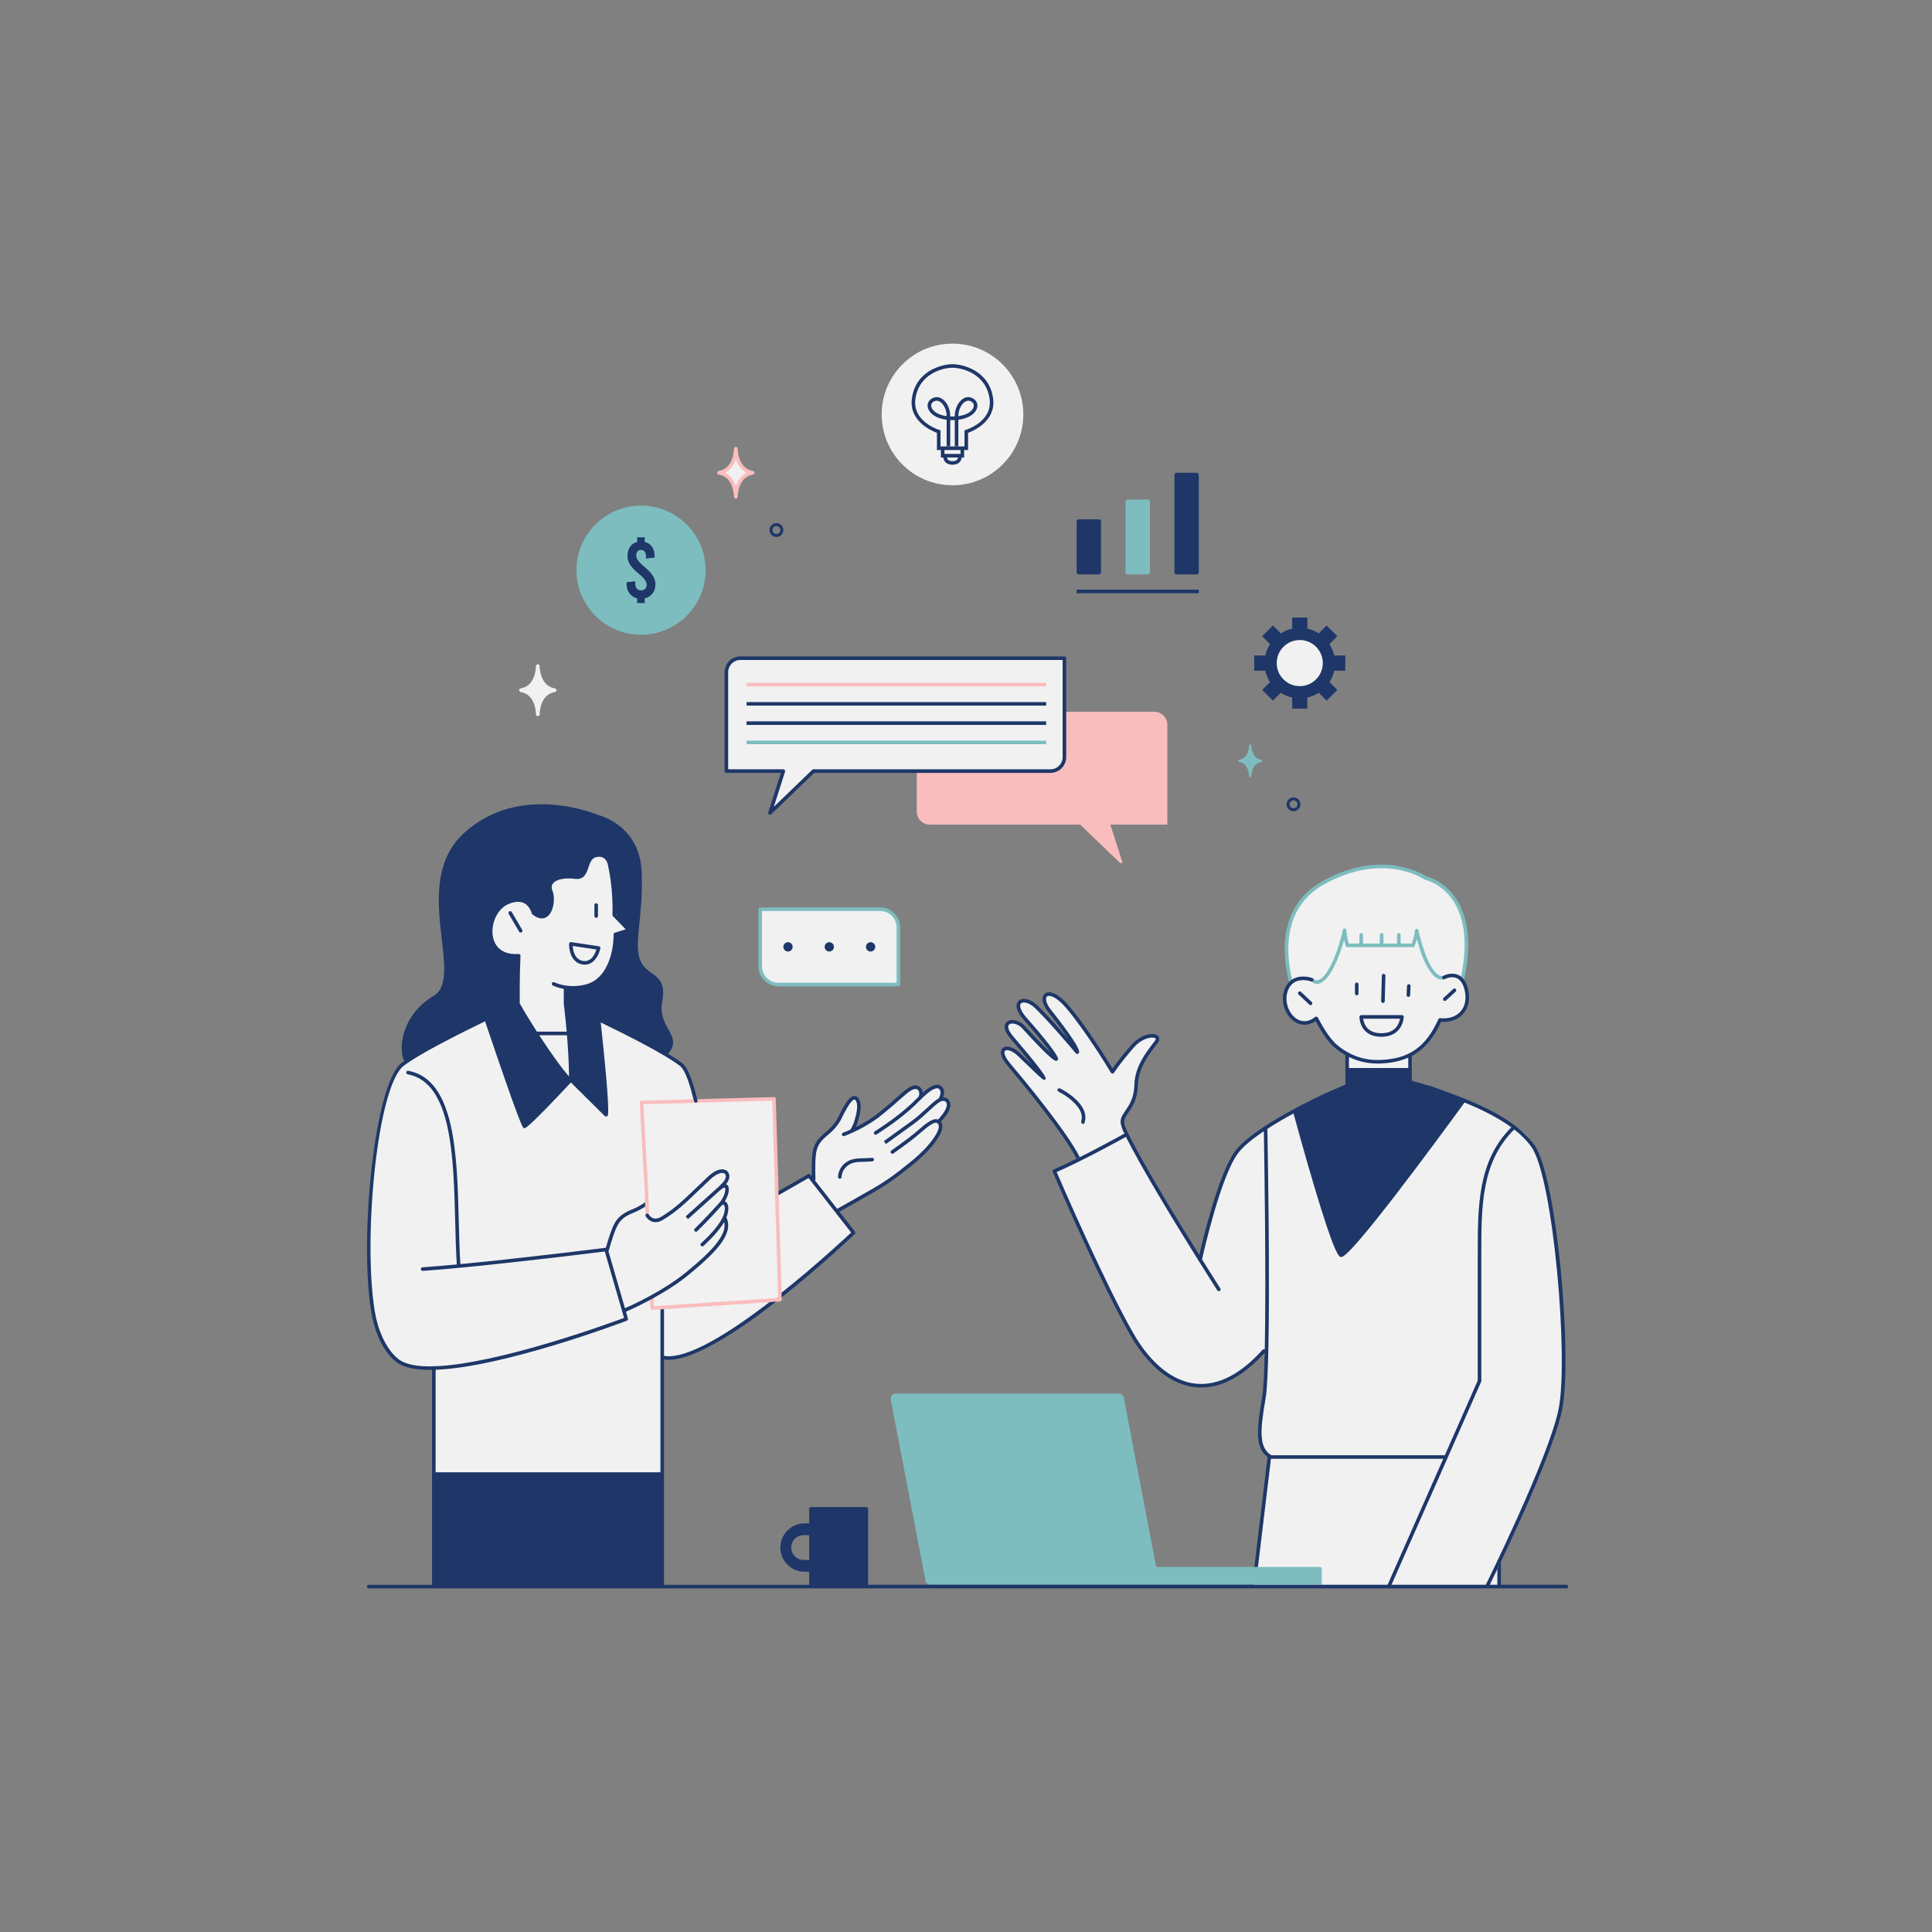 <svg version="1.0" preserveAspectRatio="xMidYMid meet" height="2048" viewBox="0 0 1536 1536" zoomAndPan="magnify" width="2048" xmlns:xlink="http://www.w3.org/1999/xlink" xmlns="http://www.w3.org/2000/svg"><rect x="0" y="0" width="1536" height="1536" fill="#808080" stroke="none"/><defs><clipPath id="d9b680a28f"><path clip-rule="nonzero" d="M 293 273.008 L 1244 273.008 L 1244 1262 L 293 1262 Z M 293 273.008"></path></clipPath></defs><g clip-path="url(#d9b680a28f)"><path fill-rule="nonzero" fill-opacity="1" d="M 644.738 1261.121 L 644.738 1199.586 L 688.75 1199.586 L 688.75 1261.121 M 1227.273 933.129 C 1218.684 896.652 1206.887 898.078 1185.723 885.336 C 1164.555 872.594 1138.027 865.168 1138.027 865.168 L 1121.086 860.391 L 1121.086 838.656 C 1121.086 838.656 1138.766 829.465 1144.844 810.887 C 1156.461 814.527 1168.668 802.586 1166.715 793.012 C 1164.754 783.438 1162.508 779.375 1162.508 779.375 C 1178.023 707 1133.422 698.152 1133.422 698.152 C 1133.422 698.152 1100.727 674.711 1051.996 701.852 C 1016.586 721.574 1021.234 761.09 1026.422 781.223 C 1026.422 781.223 1015.762 792.207 1024.309 804.91 C 1032.852 817.609 1041.781 813.012 1046.453 809.645 C 1047.195 813.91 1057.875 831.777 1071.039 837.996 C 1071.039 848.957 1071.039 857.711 1071.039 864.324 L 1054.746 870.277 C 1054.746 870.277 1006.016 892.355 993.48 905.816 C 980.945 919.277 971.234 926.469 954.078 1001.773 C 954.078 1001.773 894.656 908.25 892.781 894.52 C 892.539 885.938 896.609 881.734 896.609 881.734 C 896.609 881.734 903.844 874.688 902.848 864.199 C 901.852 853.715 912.961 836.723 914.129 835.355 C 915.297 833.992 921.41 827.945 920.547 825.734 C 919.684 823.523 915.988 822.137 911.258 823.973 C 906.527 825.805 894.223 835.938 885.109 851.703 C 878.301 843.176 866.23 822.879 856.445 809.328 C 846.656 795.777 839.562 788.906 832.094 791.094 C 829.285 793.211 829.344 796.828 833.254 802.043 C 837.164 807.258 856.32 833.902 856.32 833.902 L 850.402 829.395 L 825.973 802.781 C 825.973 802.781 819.5 792.746 811.078 796.656 C 808.613 797.781 808.809 803.52 815.438 810.555 C 822.07 817.586 839.906 839.496 839.906 839.496 L 836.914 839.852 L 828.477 833.105 L 818.508 821.262 C 818.508 821.262 814.16 814.555 807.816 812.797 C 801.477 811.035 800.688 813.223 800.852 817.148 C 801.016 821.078 803.402 824.66 803.875 825.016 C 804.344 825.371 824.664 850.652 824.664 850.652 L 810.238 838.211 C 810.238 838.211 802.785 831.555 798.535 834.258 C 794.285 836.969 799.898 845.051 809.055 854.578 C 818.207 864.105 841.566 894.82 841.566 894.82 L 857.797 921.895 L 838.219 931.086 L 870.777 1003.422 C 870.777 1003.422 901.293 1073.344 923.426 1089.633 C 945.555 1105.918 978.93 1110.227 1006.969 1071.676 C 1005.941 1099.703 1004.18 1114.969 1004.18 1114.969 C 1004.18 1114.969 994.93 1151.992 1009.262 1157.641 C 1009.262 1157.641 999.227 1241.613 996.758 1261.363 L 1191.84 1261.363 L 1191.84 1238.516 C 1191.84 1238.516 1235.98 1156.309 1241.902 1110.91 C 1247.832 1065.52 1235.863 969.609 1227.273 933.129 Z M 577.504 534.395 L 577.504 613.047 L 622.789 613.047 L 612.148 646.355 L 646.738 613.047 L 835.145 613.047 C 841.277 613.047 846.25 608.074 846.25 601.941 L 846.25 523.289 L 588.609 523.289 C 582.477 523.293 577.504 528.262 577.504 534.395 Z M 1033.348 501.816 C 1019.348 501.816 1007.992 513.168 1007.992 527.172 C 1007.992 541.176 1019.348 552.527 1033.348 552.527 C 1047.352 552.527 1058.707 541.176 1058.707 527.172 C 1058.707 513.168 1047.352 501.816 1033.348 501.816 Z M 757.27 273.191 C 726.172 273.191 700.965 298.402 700.965 329.496 C 700.965 360.594 726.172 385.801 757.27 385.801 C 788.363 385.801 813.574 360.594 813.574 329.496 C 813.574 298.402 788.367 273.191 757.27 273.191 Z M 585.16 358.824 C 585.16 358.824 585.934 369.465 573.285 375.324 C 576.215 377.328 583.926 381.492 584.543 392.906 C 587.012 384.578 591.945 379.336 596.727 376.25 C 591.02 373.477 585.621 363.758 585.16 358.824 Z M 442.406 548.738 C 442.406 549.461 441.883 550.078 441.172 550.191 C 429.219 552.094 429.047 567.227 429.043 567.867 C 429.043 567.871 429.043 567.871 429.043 567.871 C 429.043 568.684 428.387 569.34 427.574 569.34 C 426.762 569.34 426.102 568.684 426.102 567.871 C 426.102 567.871 426.102 567.871 426.102 567.867 C 426.102 567.227 425.926 552.094 413.98 550.191 C 413.266 550.078 412.742 549.461 412.742 548.738 C 412.742 548.016 413.266 547.398 413.98 547.285 C 425.926 545.387 426.102 530.254 426.102 529.609 C 426.102 528.797 426.762 528.141 427.574 528.141 C 428.387 528.141 429.043 528.797 429.043 529.609 C 429.047 530.254 429.219 545.387 441.168 547.285 C 441.883 547.398 442.406 548.016 442.406 548.738 Z M 714.242 737.301 C 714.242 729.305 707.762 722.828 699.77 722.828 L 604.406 722.828 L 604.406 768.273 C 604.406 776.266 610.883 782.746 618.875 782.746 L 714.242 782.746 Z M 346.277 1261.367 L 526.5 1261.367 L 526.5 1079.133 C 526.5 1079.133 537.285 1085.227 563.543 1069.113 C 589.797 1053 650.07 1011.18 678.609 980.059 C 672.25 971.926 665.199 962.898 665.199 962.898 C 665.199 962.898 691.543 950.426 716.387 931.559 C 741.23 912.691 750.383 901.723 746.73 892.48 C 754.492 884.164 758.215 872.863 748.492 874.039 C 751.562 867.047 747.773 863.367 745.238 863.816 C 742.707 864.27 732.25 871.965 732.25 871.965 C 732.25 871.965 734.395 862.859 726.633 864.488 C 718.867 866.121 710.902 880.121 694.219 889.598 C 678.043 898.844 678.043 898.844 678.043 898.844 C 678.043 898.844 685.617 882.078 682.121 875.332 C 678.621 868.586 673.25 877.945 671 882.289 C 668.746 886.629 665.82 894.496 659.035 899.895 C 652.246 905.289 646.695 912.848 647.621 920.867 C 648.547 928.887 646.867 937.484 646.867 937.484 L 643.934 935.688 L 617.645 950.012 L 615.359 873.602 C 615.359 873.602 552.938 874.367 552.965 874.477 C 552.996 874.586 548.258 851.281 542.008 846.801 C 535.758 842.32 512.07 828.656 512.07 828.656 L 473.664 795.945 L 493.711 765.52 L 497.41 746.137 C 497.41 746.137 503.426 741.176 503.426 740.266 C 503.426 739.352 495.559 725.82 495.559 725.82 L 481.988 671.34 L 456.695 672.883 L 405.645 703.266 L 387.762 719.508 L 372.648 752.922 L 397.324 784.074 L 408.273 796.258 L 406.887 801.809 C 406.887 801.809 373.348 817.117 350.801 827.824 C 328.25 838.531 318.75 845.289 317.324 848.992 C 315.895 852.699 307.781 858.062 300.969 899.18 C 294.156 940.297 293.176 980.543 293.176 980.543 C 293.176 980.543 293.074 1022.551 296.156 1040.258 C 299.242 1057.961 305.508 1092.691 344.527 1087.664 C 344.906 1102.992 346.277 1261.367 346.277 1261.367 Z M 346.277 1261.367" fill="#f1f1f2"></path></g><path fill-rule="nonzero" fill-opacity="1" d="M 1220 910.449 C 1203.906 887.387 1165.875 873.715 1145.445 866.363 C 1142.82 865.422 1140.484 864.582 1138.531 863.84 C 1137.953 863.629 1137.297 863.801 1136.91 864.293 L 1076.215 941.688 L 1056.117 869.895 C 1056.004 869.496 1055.723 869.164 1055.348 868.992 C 1054.969 868.82 1054.539 868.816 1054.16 868.988 C 1051.828 870.051 996.91 895.273 982.059 915.074 C 969.066 932.395 956.742 983.645 953.504 997.863 C 935.766 969.43 908.707 925.141 897.035 901.234 L 896.43 899.988 L 894.961 900.352 L 894.531 900.918 C 890.238 903.316 860.309 919.93 837.664 929.789 C 836.949 930.102 836.617 930.93 836.926 931.648 C 837.305 932.527 874.863 1020.059 898.688 1061.598 C 912.777 1086.168 931.055 1100.82 950.145 1102.859 C 951.773 1103.031 953.398 1103.117 955.023 1103.117 C 971.859 1103.117 988.801 1093.832 1005.469 1075.477 C 1005.074 1092.293 1004.418 1105.301 1003.387 1111.23 C 998.418 1139.816 998.184 1152.852 1009.617 1159.578 C 1009.836 1159.707 1010.082 1159.77 1010.336 1159.77 L 1147.449 1159.77 C 1131.59 1195.727 1112.863 1238.148 1102.801 1260.789 C 1102.484 1261.508 1102.805 1262.344 1103.523 1262.66 C 1103.711 1262.742 1103.906 1262.785 1104.098 1262.785 C 1104.641 1262.785 1105.16 1262.473 1105.395 1261.945 C 1115.648 1238.879 1134.891 1195.285 1150.934 1158.91 C 1165.438 1126.023 1177.32 1099.043 1177.574 1098.48 C 1177.648 1098.301 1177.691 1098.102 1177.691 1097.906 L 1177.691 996.738 C 1177.691 959.219 1177.711 923.77 1203.836 897.988 C 1209.293 902.234 1214.07 906.914 1217.676 912.078 C 1234.875 936.73 1247.371 1080.945 1239.039 1120.746 C 1230.844 1159.902 1181.363 1259.734 1180.863 1260.738 C 1180.516 1261.438 1180.801 1262.289 1181.504 1262.641 C 1181.707 1262.742 1181.922 1262.789 1182.133 1262.789 C 1182.656 1262.789 1183.156 1262.496 1183.406 1261.996 C 1183.906 1260.992 1233.547 1160.836 1241.82 1121.328 C 1250.457 1080.039 1237.973 936.207 1220 910.449 Z M 1003.73 1073.184 C 985.977 1092.879 968.051 1101.906 950.445 1100.039 C 932.281 1098.098 914.777 1083.945 901.148 1060.184 C 878.992 1021.551 844.852 942.863 840.09 931.824 C 861.625 922.32 888.965 907.262 895.156 903.816 C 907.57 928.848 935.293 974.086 952.691 1001.918 C 952.734 1002.355 952.977 1002.742 953.352 1002.973 C 961.777 1016.445 967.633 1025.598 967.809 1025.875 C 968.082 1026.297 968.539 1026.527 969.008 1026.527 C 969.27 1026.527 969.535 1026.457 969.77 1026.305 C 970.43 1025.879 970.621 1025.004 970.199 1024.344 C 970.02 1024.066 964.125 1014.84 955.645 1001.289 C 957.301 993.852 970.73 934.906 984.328 916.777 C 988.477 911.25 996.074 905.184 1004.793 899.34 C 1005.102 916.562 1006.758 1015.312 1005.523 1072.949 C 1004.949 1072.594 1004.199 1072.66 1003.73 1073.184 Z M 1174.855 996.738 L 1174.855 1097.605 C 1173.562 1100.543 1162.328 1126.043 1148.703 1156.938 L 1010.73 1156.938 C 1001.09 1150.992 1001.504 1138.641 1006.184 1111.719 C 1010.977 1084.172 1007.879 912.363 1007.602 897.492 C 1014.359 893.117 1021.609 888.91 1028.383 885.211 C 1030.191 891.855 1036.953 916.543 1044.203 940.969 C 1061.199 998.219 1064.512 999.391 1066.371 999.391 C 1066.41 999.391 1066.453 999.391 1066.488 999.387 C 1074.316 999.285 1142.809 906.109 1164.344 876.543 C 1176.652 881.559 1190.32 888.047 1201.547 896.262 C 1174.875 922.84 1174.855 958.746 1174.855 996.738 Z M 757.262 289.523 C 749.297 289.523 727.969 294.441 724.965 316.895 C 722.59 334.676 740.402 342.469 744.891 344.141 L 744.891 357.766 L 748.023 357.766 L 748.023 363.715 L 749.961 363.715 C 750.082 364.742 750.445 366.09 751.457 367.242 C 752.754 368.723 754.711 369.473 757.27 369.473 C 759.832 369.473 761.789 368.723 763.082 367.242 C 764.094 366.09 764.453 364.746 764.574 363.715 L 766.508 363.715 L 766.508 357.766 L 769.641 357.766 L 769.641 344.141 C 774.129 342.469 791.945 334.676 789.57 316.895 C 786.57 294.441 765.238 289.523 757.262 289.523 Z M 760.938 365.391 C 760.207 366.215 758.973 366.633 757.277 366.633 C 755.578 366.633 754.344 366.215 753.605 365.391 C 753.145 364.871 752.93 364.254 752.828 363.715 L 761.715 363.715 C 761.609 364.254 761.398 364.871 760.938 365.391 Z M 763.676 360.875 L 750.859 360.875 L 750.859 357.77 L 763.676 357.77 Z M 767.812 341.773 L 766.805 342.078 L 766.805 354.93 L 747.73 354.93 L 747.73 342.078 L 746.723 341.773 C 745.852 341.508 725.398 335.086 727.777 317.27 C 730.512 296.836 749.988 292.363 757.277 292.363 C 764.551 292.363 784.027 296.836 786.762 317.27 C 789.141 335.086 768.684 341.508 767.812 341.773 Z M 1028.375 644.969 C 1031.406 644.969 1033.875 642.504 1033.875 639.469 C 1033.875 636.434 1031.406 633.969 1028.375 633.969 C 1025.344 633.969 1022.875 636.434 1022.875 639.469 C 1022.875 642.504 1025.34 644.969 1028.375 644.969 Z M 1028.375 636.332 C 1030.102 636.332 1031.508 637.738 1031.508 639.469 C 1031.508 641.195 1030.102 642.605 1028.375 642.605 C 1026.645 642.605 1025.238 641.195 1025.238 639.469 C 1025.238 637.738 1026.645 636.332 1028.375 636.332 Z M 857.668 456.68 L 873.594 456.68 C 874.547 456.68 875.32 455.906 875.32 454.953 L 875.32 414.602 C 875.32 413.648 874.547 412.875 873.594 412.875 L 857.668 412.875 C 856.711 412.875 855.938 413.648 855.938 414.602 L 855.938 454.953 C 855.941 455.906 856.715 456.68 857.668 456.68 Z M 526.5 796.258 C 530.723 774.051 515.918 776.516 510.012 765.52 C 502.66 751.836 511.652 731.051 510.168 693.371 C 508.68 655.691 475.906 648.086 475.906 648.086 C 475.906 648.086 413.945 621.066 368.793 662.395 C 325.555 701.973 370.027 776.516 344.902 791.598 C 317.746 807.902 316.441 836.379 321.895 844.312 C 321.895 844.312 376.395 815.973 402.504 802.402 C 404.766 801.223 410.414 799.617 412.223 798.84 L 411.473 797.527 L 412.711 759.82 C 412.711 759.82 396.207 761.672 392.27 748.945 C 388.336 736.223 392.504 726.492 400.254 719.504 C 408 712.512 416.445 714.824 420.492 718.066 C 424.543 721.301 424.125 725.812 424.125 725.812 C 424.125 725.812 428.242 729.629 433.793 727.203 C 439.348 724.773 440.039 716.215 438.535 710.895 C 437.031 705.574 437.609 701.871 439.113 700.598 C 440.617 699.328 447.098 695.625 453.227 697.129 C 459.355 698.633 463.402 697.594 465.949 691.113 C 468.492 684.637 470.113 680.59 476.473 680.242 C 482.836 679.895 485.727 687.531 487.348 697.707 C 488.969 707.887 489.082 725.812 489.082 725.812 L 498.902 739.461 L 489.547 742.703 C 489.547 742.703 491.371 765.34 475.551 779.48 C 467.918 786.305 449.762 785.613 449.762 785.613 L 449.652 799.586 C 450.031 799.738 501.961 818.773 530.297 838.766 C 544.566 823.68 522.395 817.828 526.5 796.258 Z M 831.738 573.496 L 593.531 573.496 L 593.531 576.332 L 831.734 576.332 L 831.734 573.496 Z M 831.738 573.496" fill="#1e3768"></path><path fill-rule="nonzero" fill-opacity="1" d="M 598.598 374.41 C 586.652 372.512 586.477 357.383 586.477 356.738 C 586.477 356.734 586.477 356.734 586.477 356.734 C 586.477 355.926 585.82 355.266 585.004 355.266 C 584.195 355.266 583.535 355.926 583.535 356.734 C 583.535 356.734 583.535 356.734 583.535 356.738 C 583.531 357.383 583.359 372.512 571.414 374.41 C 570.695 374.523 570.176 375.141 570.176 375.867 C 570.176 376.59 570.699 377.203 571.41 377.32 C 583.359 379.223 583.531 394.352 583.535 394.996 C 583.535 395.809 584.191 396.465 585.004 396.465 C 585.816 396.465 586.477 395.809 586.477 394.996 C 586.477 394.352 586.652 379.223 598.602 377.32 C 599.316 377.207 599.84 376.59 599.84 375.867 C 599.84 375.141 599.316 374.523 598.598 374.41 Z M 585.004 386.668 C 583.691 382.66 581.199 378.223 576.484 375.863 C 581.199 373.504 583.691 369.066 585.004 365.059 C 586.324 369.066 588.812 373.504 593.531 375.863 C 588.812 378.223 586.324 382.66 585.004 386.668 Z M 728.852 613.047 L 728.852 645.234 C 728.852 650.965 733.492 655.609 739.223 655.609 L 858.836 655.609 L 890.438 686.043 C 891.223 686.801 892.492 686.008 892.164 684.973 L 882.781 655.605 L 928.066 655.605 L 928.066 576.227 C 928.066 570.496 923.422 565.852 917.695 565.852 L 846.25 565.852 L 846.25 601.938 C 846.25 608.07 841.281 613.043 835.145 613.043 L 728.852 613.043 Z M 518.543 1041.434 C 518.195 1041.434 517.859 1041.309 517.598 1041.078 C 517.312 1040.824 517.145 1040.469 517.125 1040.086 L 516.688 1031.25 C 516.648 1030.469 517.254 1029.801 518.035 1029.762 C 518.848 1029.777 519.484 1030.328 519.52 1031.109 L 519.887 1038.508 L 618.672 1031.949 L 613.98 875.055 L 511.508 877.875 L 515.195 943.547 L 516.004 966.23 C 516.031 967.016 515.418 967.672 514.637 967.699 C 513.848 967.711 513.195 967.117 513.168 966.332 L 512.363 943.676 L 508.594 876.574 C 508.574 876.195 508.707 875.816 508.969 875.535 C 509.227 875.254 509.59 875.09 509.973 875.082 L 615.324 872.18 C 616.086 872.137 616.754 872.773 616.777 873.555 L 621.555 1033.23 C 621.578 1033.992 620.992 1034.637 620.23 1034.688 L 518.637 1041.434 C 518.605 1041.434 518.574 1041.434 518.543 1041.434 Z M 831.738 542.836 L 593.531 542.836 L 593.531 545.676 L 831.734 545.676 L 831.734 542.836 Z M 831.738 542.836" fill="#fabdbd"></path><path fill-rule="nonzero" fill-opacity="1" d="M 714.242 784.164 L 618.875 784.164 C 610.117 784.164 602.984 777.035 602.984 768.273 L 602.984 722.828 C 602.984 722.043 603.621 721.41 604.406 721.41 L 699.77 721.41 C 708.531 721.41 715.66 728.539 715.66 737.301 L 715.66 782.746 C 715.66 783.527 715.023 784.164 714.242 784.164 Z M 605.824 724.246 L 605.824 768.273 C 605.824 775.469 611.68 781.328 618.875 781.328 L 712.82 781.328 L 712.82 737.301 C 712.82 730.102 706.969 724.246 699.77 724.246 Z M 739.711 1259.891 C 737.797 1259.891 736.152 1258.531 735.793 1256.652 L 708.168 1112.688 C 707.695 1110.227 709.582 1107.945 712.086 1107.945 L 889.547 1107.945 C 891.461 1107.945 893.105 1109.301 893.465 1111.184 L 919.195 1245.766 L 1049.238 1245.766 C 1050.148 1245.766 1050.887 1246.402 1050.887 1247.188 L 1050.887 1259.891 Z M 1026.43 782.645 C 1025.797 782.645 1025.219 782.219 1025.055 781.578 C 1019.473 759.914 1015.457 720.586 1051.309 700.617 C 1098 674.613 1130.773 694.707 1133.992 696.824 C 1136.113 697.316 1148.613 700.742 1157.734 714.602 C 1167.801 729.906 1169.875 751.801 1163.898 779.676 C 1163.734 780.441 1162.988 780.938 1162.215 780.766 C 1161.449 780.602 1160.961 779.848 1161.125 779.082 C 1166.938 751.977 1164.996 730.809 1155.359 716.164 C 1146.23 702.281 1133.281 699.574 1133.148 699.547 C 1132.953 699.508 1132.766 699.426 1132.602 699.309 C 1132.281 699.082 1100.004 676.746 1052.691 703.098 C 1018.5 722.141 1022.422 759.996 1027.801 780.871 C 1028 781.633 1027.543 782.406 1026.781 782.602 C 1026.664 782.629 1026.543 782.645 1026.43 782.645 Z M 1047.012 782.207 C 1045.492 782.207 1043.699 781.676 1041.879 779.949 C 1041.312 779.41 1041.289 778.512 1041.828 777.941 C 1042.367 777.371 1043.262 777.352 1043.832 777.891 C 1045.285 779.27 1046.695 779.68 1048.262 779.168 C 1055.957 776.688 1064.668 754.305 1067.52 739.348 C 1067.652 738.652 1068.285 738.156 1068.98 738.195 C 1069.684 738.227 1070.258 738.773 1070.328 739.473 C 1070.336 739.539 1070.953 745.773 1072.285 750.191 L 1122.367 750.191 C 1123.289 747.457 1124.895 742.203 1124.902 739.824 C 1124.902 739.098 1125.457 738.492 1126.18 738.418 C 1126.91 738.352 1127.562 738.832 1127.707 739.543 C 1129.93 750.277 1137.844 777.715 1147.512 775.879 C 1148.27 775.727 1149.02 776.238 1149.168 777.012 C 1149.316 777.781 1148.809 778.523 1148.039 778.668 C 1136.906 780.789 1129.516 758.297 1126.457 746.57 C 1125.66 749.406 1124.781 751.898 1124.711 752.086 C 1124.512 752.648 1123.977 753.027 1123.375 753.027 L 1071.254 753.027 C 1070.648 753.027 1070.113 752.648 1069.914 752.078 C 1069.391 750.578 1068.957 748.828 1068.613 747.117 C 1064.926 760.727 1057.43 779.195 1049.133 781.867 C 1048.52 782.062 1047.805 782.207 1047.012 782.207 Z M 1082.227 753.027 C 1081.441 753.027 1080.809 752.391 1080.809 751.609 L 1080.809 743.207 C 1080.809 742.422 1081.445 741.785 1082.227 741.785 C 1083.008 741.785 1083.645 742.422 1083.645 743.207 L 1083.645 751.609 C 1083.645 752.391 1083.008 753.027 1082.227 753.027 Z M 1112.121 753.027 C 1111.336 753.027 1110.703 752.391 1110.703 751.609 L 1110.703 743.207 C 1110.703 742.422 1111.34 741.785 1112.121 741.785 C 1112.902 741.785 1113.539 742.422 1113.539 743.207 L 1113.539 751.609 C 1113.539 752.391 1112.902 753.027 1112.121 753.027 Z M 1098.418 753.027 C 1097.633 753.027 1097 752.391 1097 751.609 L 1097 743.207 C 1097 742.422 1097.637 741.785 1098.418 741.785 C 1099.199 741.785 1099.836 742.422 1099.836 743.207 L 1099.836 751.609 C 1099.836 752.391 1099.203 753.027 1098.418 753.027 Z M 912.48 456.68 L 896.555 456.68 C 895.602 456.68 894.828 455.906 894.828 454.953 L 894.828 398.875 C 894.828 397.922 895.602 397.145 896.555 397.145 L 912.48 397.145 C 913.434 397.145 914.211 397.918 914.211 398.875 L 914.211 454.953 C 914.207 455.906 913.434 456.68 912.48 456.68 Z M 560.973 453.305 C 560.973 481.652 537.992 504.629 509.645 504.629 C 481.297 504.629 458.32 481.652 458.32 453.305 C 458.32 424.957 481.297 401.977 509.645 401.977 C 537.992 401.977 560.973 424.957 560.973 453.305 Z M 1002.562 603.98 C 994.984 602.777 994.875 593.184 994.875 592.777 C 994.875 592.262 994.457 591.844 993.941 591.844 C 993.426 591.844 993.012 592.262 993.012 592.777 C 993.008 593.184 992.898 602.777 985.324 603.98 C 984.871 604.051 984.539 604.445 984.539 604.902 C 984.539 605.363 984.871 605.754 985.324 605.828 C 992.898 607.031 993.008 616.625 993.012 617.031 C 993.012 617.547 993.43 617.965 993.941 617.965 C 994.457 617.965 994.875 617.547 994.875 617.031 C 994.875 616.625 994.984 607.031 1002.562 605.828 C 1003.012 605.754 1003.348 605.363 1003.348 604.902 C 1003.348 604.445 1003.016 604.051 1002.562 603.98 Z M 831.738 588.824 L 593.531 588.824 L 593.531 591.66 L 831.734 591.66 L 831.734 588.824 Z M 831.738 588.824" fill="#7dbdbf"></path><path fill-rule="nonzero" fill-opacity="1" d="M 1245.363 1259.949 L 1193.27 1259.949 L 1193.27 1241.609 C 1192.266 1243.723 1191.316 1245.707 1190.43 1247.547 L 1190.43 1259.949 L 690.172 1259.949 L 690.172 1199.59 C 690.172 1198.809 689.535 1198.172 688.754 1198.172 L 644.738 1198.172 C 643.953 1198.172 643.32 1198.809 643.32 1199.59 L 643.32 1211.129 L 639.648 1211.129 C 629.047 1211.129 620.418 1219.75 620.418 1230.355 C 620.418 1240.961 629.043 1249.59 639.648 1249.59 L 643.32 1249.59 L 643.32 1259.953 L 527.918 1259.953 L 527.918 1080.812 C 529.059 1080.98 530.227 1081.094 531.469 1081.094 C 552.121 1081.094 586.516 1058.582 616.984 1034.902 L 611.746 1035.25 C 580.496 1059.246 546.098 1081.125 527.918 1077.953 L 527.918 1040.816 L 525.078 1041.008 L 525.078 1170.512 L 346.324 1170.512 L 346.324 1089.016 C 399.895 1087.059 493.48 1051.84 498.379 1049.98 C 499.07 1049.719 499.441 1048.969 499.238 1048.258 L 497.664 1042.832 C 503.336 1040.367 528.766 1028.879 547.484 1013.527 C 570.234 994.863 583.219 980.781 577.664 968.254 C 577.621 968.152 577.543 968.078 577.48 967.992 C 579.953 961.973 579.434 957.133 576.98 955.465 C 576.828 955.359 576.57 955.223 576.262 955.105 C 579.18 950.453 580.637 944.488 578.316 942.195 C 577.988 941.871 577.609 941.668 577.211 941.52 C 580.746 937.266 580.367 933.27 578.363 931.266 C 575.914 928.816 570.395 928.445 562.895 935.449 C 559.133 938.953 555.844 942.121 552.828 945.02 C 542.738 954.727 536.078 961.133 525.457 967.492 C 523.406 968.723 521.512 969.113 519.805 968.668 C 517.242 968.004 515.84 965.629 515.812 965.582 C 515.426 964.906 514.57 964.664 513.883 965.047 C 513.199 965.434 512.957 966.297 513.344 966.977 C 513.418 967.121 515.312 970.41 519.051 971.402 C 519.758 971.59 520.477 971.684 521.211 971.684 C 523.043 971.684 524.953 971.094 526.91 969.926 C 537.809 963.398 544.934 956.547 554.793 947.062 C 557.797 944.172 561.078 941.016 564.824 937.52 C 570.18 932.523 574.68 931.598 576.352 933.27 C 577.574 934.492 577.348 937.297 574.551 940.297 C 573.445 941.484 572.188 942.723 570.934 943.914 C 570.672 944.133 570.41 944.34 570.137 944.586 C 560.141 953.586 545.07 967.113 545.07 967.113 L 546.969 969.227 C 546.969 969.227 561.379 956.289 571.363 947.301 C 571.594 947.098 571.828 946.887 572.062 946.672 C 574.98 944.055 576.203 944.09 576.324 944.215 C 577.348 945.227 576.027 951.52 572.219 955.871 C 572.027 956.086 571.84 956.301 571.648 956.512 C 571.289 956.855 570.918 957.281 570.539 957.77 C 561.352 968.074 552.414 976.766 552.32 976.855 C 551.758 977.398 551.746 978.297 552.289 978.863 C 552.57 979.148 552.938 979.293 553.309 979.293 C 553.664 979.293 554.02 979.16 554.297 978.895 C 554.398 978.797 564.062 969.398 573.664 958.516 C 574.453 957.793 575.078 957.594 575.383 957.805 C 576.516 958.574 577.371 963.676 572.695 971.156 C 567.551 979.391 557.484 988.34 557.383 988.43 C 556.797 988.949 556.742 989.844 557.262 990.43 C 557.539 990.746 557.934 990.91 558.324 990.91 C 558.656 990.91 558.992 990.793 559.262 990.555 C 559.688 990.18 569.734 981.25 575.102 972.664 C 575.355 972.262 575.535 971.875 575.766 971.477 C 578.207 981.992 565.477 995.098 545.68 1011.336 C 527.586 1026.176 503.039 1037.383 496.863 1040.086 L 483.766 994.883 C 483.797 994.82 483.836 994.762 483.855 994.691 C 483.887 994.578 486.996 983.074 489.883 976.402 C 493.199 968.754 497.691 966.582 504.754 963.668 C 508.422 962.156 511.121 960.512 512.918 959.242 L 512.797 955.766 C 511.473 956.859 508.453 959.074 503.672 961.047 C 496.152 964.148 490.949 966.812 487.281 975.277 C 485.012 980.52 482.688 988.367 481.66 991.996 C 480.406 992.156 416.453 1000.219 366.008 1005.012 C 365.332 994.582 365.039 983.227 364.738 971.203 C 363.426 918.258 361.934 858.246 324.641 851.309 C 323.859 851.16 323.129 851.672 322.984 852.445 C 322.84 853.211 323.348 853.953 324.121 854.098 C 359.152 860.617 360.613 919.402 361.898 971.273 C 362.199 983.355 362.492 994.773 363.18 1005.277 C 353.305 1006.199 344.012 1006.984 335.898 1007.551 C 335.113 1007.605 334.527 1008.285 334.582 1009.066 C 334.637 1009.848 335.305 1010.453 336.094 1010.383 C 344.574 1009.797 354.348 1008.961 364.723 1007.984 C 364.742 1007.984 364.758 1007.984 364.777 1007.98 C 364.785 1007.98 364.793 1007.977 364.797 1007.977 C 411.949 1003.535 471.645 996.117 480.836 994.965 L 496.152 1047.789 C 484.641 1052.062 395.672 1084.535 345.621 1086.23 C 345.41 1086.102 345.176 1086.012 344.906 1086.012 C 344.613 1086.012 344.352 1086.121 344.125 1086.277 C 332.543 1086.531 323.172 1085.051 317.535 1081.066 C 317.387 1080.977 302.594 1071.531 297.836 1041.805 C 288.484 983.355 300.098 863.285 320.957 847.355 C 333.305 837.93 363.344 822.738 385.645 811.984 C 414.066 896.043 415.609 896.629 416.438 896.922 C 416.543 896.961 416.652 897 416.809 897 C 418.137 897 422.613 893.996 453.891 860.598 L 480.863 887.332 C 481.414 887.879 482.496 887.805 483.012 887.223 C 484.559 885.5 482.734 860.469 477.594 812.852 C 499.688 823.543 528.469 838.18 540.484 847.352 C 545.098 850.875 548.645 863.016 551.789 875.602 C 551.949 876.246 552.527 876.68 553.164 876.68 C 553.277 876.68 553.395 876.664 553.512 876.633 C 554.27 876.445 554.734 875.676 554.543 874.914 C 550.766 859.785 547.223 848.922 542.211 845.098 C 522.27 829.871 459.266 800.938 451.059 797.195 L 451.059 786.578 C 459.316 787.465 467.355 785.859 472.551 783.023 C 483.344 777.129 490.25 762.203 490.691 743.918 L 498.652 741.469 C 498.758 741.438 498.863 741.391 498.961 741.332 C 499.699 740.895 500.191 740.156 500.305 739.305 C 500.418 738.453 500.141 737.609 499.547 736.992 L 489.793 726.879 C 490.281 707.773 487.266 692.418 486.348 688.301 C 486.324 688.082 485.777 682.891 481.965 680.066 C 479.762 678.438 476.988 677.938 473.711 678.594 C 468.223 679.688 466.59 684.496 465.148 688.738 C 463.461 693.699 462.297 696.484 457.789 695.934 C 444.41 694.312 439.266 698.207 437.387 700.676 C 435.609 703.012 435.285 705.895 436.477 708.789 C 438.547 713.812 437.41 723.457 433.41 726.434 C 431.32 727.988 428.621 727.508 425.387 725.004 C 424.898 723.336 423.004 718.055 417.926 715.5 C 413.789 713.422 408.68 713.699 402.738 716.324 C 392.789 720.723 386.543 734.789 389.367 746.426 C 391.734 756.176 399.59 761.547 410.91 761.367 C 410.266 775.52 410.355 793.023 410.387 797.203 C 401.973 801.039 339.145 829.902 319.242 845.098 C 297.797 861.473 285.59 983.18 295.043 1042.25 C 300.02 1073.383 315.406 1083.09 315.98 1083.434 C 321.656 1087.445 330.715 1089.105 341.848 1089.105 C 342.391 1089.105 342.941 1089.098 343.492 1089.086 L 343.492 1259.953 L 293.176 1259.953 C 292.391 1259.953 291.758 1260.59 291.758 1261.371 C 291.758 1262.156 292.395 1262.789 293.176 1262.789 L 1245.363 1262.789 C 1246.148 1262.789 1246.781 1262.156 1246.781 1261.371 C 1246.781 1260.59 1246.148 1259.949 1245.363 1259.949 Z M 643.32 1220.473 L 643.32 1240.23 L 638.938 1240.23 C 633.488 1240.23 629.059 1235.801 629.059 1230.352 C 629.059 1224.902 633.488 1220.473 638.938 1220.473 Z M 452.41 855.738 C 448.234 851.426 438.605 838.293 428.664 823.031 L 450.762 823.031 C 451.566 832.812 452.281 844.41 452.41 855.738 Z M 392.113 745.746 C 389.586 735.34 395.082 722.797 403.879 718.914 C 408.996 716.652 413.285 716.352 416.621 718.02 C 421.371 720.395 422.734 726.078 422.746 726.137 C 422.816 726.441 422.992 726.723 423.238 726.922 C 428.879 731.496 432.801 730.414 435.102 728.703 C 440.312 724.824 441.652 713.914 439.094 707.699 C 438.535 706.34 438.176 704.312 439.641 702.387 C 442.172 699.059 448.828 697.699 457.445 698.742 C 464.449 699.578 466.324 694.074 467.828 689.645 C 469.141 685.789 470.379 682.145 474.262 681.371 C 476.711 680.879 478.727 681.203 480.258 682.332 C 483.059 684.395 483.516 688.535 483.543 688.738 C 484.48 692.984 487.492 708.328 486.938 727.391 C 486.926 727.77 487.066 728.141 487.332 728.414 L 497.477 738.855 L 488.867 741.5 C 488.277 741.684 487.871 742.223 487.863 742.84 C 487.672 760.574 481.281 775.012 471.184 780.527 C 464.328 784.27 451.301 785.684 440.668 780.941 C 439.949 780.613 439.113 780.945 438.797 781.656 C 438.477 782.375 438.797 783.215 439.512 783.531 C 442.324 784.785 445.266 785.641 448.215 786.164 L 448.215 798.102 C 448.215 798.141 448.234 798.176 448.242 798.211 C 448.242 798.238 448.227 798.262 448.23 798.285 C 448.254 798.453 449.426 807.477 450.531 820.184 L 426.82 820.184 C 422.105 812.848 417.391 805.125 413.219 797.719 C 413.195 794.871 413.047 775.047 413.809 759.949 C 413.828 759.547 413.676 759.152 413.391 758.867 C 413.102 758.582 412.719 758.449 412.309 758.457 C 397.625 759.363 393.363 750.875 392.113 745.746 Z M 473.98 729.684 C 474.766 729.684 475.402 729.047 475.402 728.266 L 475.402 719.504 C 475.402 718.719 474.766 718.086 473.98 718.086 C 473.199 718.086 472.562 718.723 472.562 719.504 L 472.562 728.266 C 472.562 729.051 473.195 729.684 473.98 729.684 Z M 413.949 741.406 C 414.191 741.406 414.441 741.344 414.664 741.211 C 415.34 740.816 415.566 739.945 415.172 739.27 L 406.867 725.102 C 406.473 724.422 405.602 724.195 404.926 724.594 C 404.25 724.988 404.023 725.859 404.422 726.535 L 412.723 740.703 C 412.988 741.156 413.461 741.406 413.949 741.406 Z M 463.117 766.797 C 463.73 766.895 464.324 766.941 464.895 766.941 C 472.598 766.941 476.359 758.676 477.297 753.984 C 477.371 753.605 477.289 753.211 477.066 752.895 C 476.84 752.578 476.5 752.363 476.113 752.305 L 454.062 748.996 C 453.672 748.941 453.258 749.051 452.945 749.309 C 452.633 749.566 452.445 749.949 452.434 750.352 C 452.266 755.441 454.285 765.426 463.117 766.797 Z M 474.137 754.879 C 473.188 758.02 470.273 765.039 463.551 763.992 C 456.801 762.945 455.539 755.422 455.312 752.051 Z M 753.152 873.363 C 752.184 872.703 751.039 872.414 749.805 872.445 C 750.711 870.086 751.301 866.727 748.938 864.113 C 747.93 863 746.648 862.426 745.129 862.395 C 742.219 862.363 738.414 864.465 733.621 868.754 C 733.5 867.074 732.859 865.355 731.191 864.051 C 726.812 860.633 720.965 865.316 714.84 870.855 C 705.086 879.676 696.234 886.566 696.188 886.602 C 691.082 890.262 685.805 893.379 680.43 896.055 C 681.137 894.551 681.855 892.715 682.352 890.66 C 682.77 889.418 686.312 878.359 682.582 873.199 C 681.371 871.527 679.977 871.273 679.023 871.359 C 674.672 871.746 670.301 880.086 665.871 889.27 C 665.84 889.324 662.762 894.844 657.242 899.422 C 650.977 904.613 646.797 908.703 645.805 917.867 C 645.203 923.41 645.289 931.352 645.379 935.234 L 644.301 933.852 C 643.863 933.293 643.086 933.141 642.473 933.496 C 642.469 933.5 632.285 939.387 618.973 946.977 L 619.07 950.188 C 630.445 943.711 639.762 938.34 642.824 936.57 L 676.695 979.91 C 671.824 984.484 648.699 1005.98 621.391 1027.711 L 621.5 1031.363 C 651.914 1007.32 677.398 983.168 679.59 981.082 C 680.117 980.578 680.18 979.754 679.73 979.18 L 667.336 963.328 C 671.891 960.781 686.43 952.641 695.906 947.152 C 707.82 940.25 715.352 934.223 720.852 929.824 C 722.152 928.781 723.363 927.809 724.52 926.918 C 730.043 922.656 736.508 916.574 740.234 912.137 C 746.688 904.453 749.625 898.789 749.211 894.828 C 749.094 893.691 748.688 892.711 748.043 891.863 C 749.977 889.773 754.262 884.789 755.336 880.535 C 756.09 877.543 755.254 874.797 753.152 873.363 Z M 752.582 879.84 C 751.648 883.555 747.492 888.289 745.805 890.098 C 741.637 888.461 735.703 893.555 729.453 898.945 C 728.645 899.641 727.828 900.344 727.016 901.031 C 721.902 905.371 708.777 914.605 708.645 914.695 C 708.004 915.145 707.848 916.031 708.297 916.672 C 708.75 917.312 709.633 917.469 710.277 917.02 C 710.816 916.637 723.637 907.617 728.848 903.195 C 729.664 902.5 730.484 901.793 731.301 901.09 C 736.719 896.422 742.859 891.125 745.207 892.973 C 745.914 893.523 746.285 894.207 746.383 895.117 C 746.605 897.258 745.34 901.633 738.055 910.309 C 734.5 914.539 728.074 920.582 722.777 924.672 C 721.613 925.57 720.391 926.547 719.07 927.602 C 713.344 932.188 706.211 937.898 694.48 944.688 C 684.746 950.328 669.633 958.789 665.566 961.059 L 647.895 938.449 C 648.145 938.18 648.297 937.82 648.285 937.426 C 648.277 937.305 647.84 925.395 648.625 918.168 C 649.523 909.883 653.172 906.477 659.055 901.602 C 665.012 896.668 668.227 890.875 668.395 890.566 C 670.52 886.16 676.168 874.457 679.281 874.184 C 679.418 874.164 679.766 874.141 680.285 874.859 C 682.73 878.238 680.668 886.758 679.633 889.871 C 678.625 894.031 676.633 897.203 675.984 898.168 C 674.078 899.008 672.168 899.812 670.242 900.523 C 669.508 900.793 669.133 901.605 669.406 902.344 C 669.613 902.918 670.16 903.273 670.734 903.273 C 670.898 903.273 671.066 903.242 671.227 903.184 C 673.336 902.41 675.43 901.535 677.516 900.609 C 677.555 900.59 677.594 900.582 677.629 900.562 C 684.559 897.469 691.348 893.566 697.891 888.871 C 697.98 888.805 706.914 881.855 716.75 872.961 C 722.66 867.617 727.078 864.43 729.449 866.285 C 731.613 867.977 730.73 870.863 730.316 871.898 C 730.121 872.098 729.941 872.266 729.742 872.469 C 718.102 884.387 705.902 892.703 695.387 899.562 C 694.727 899.992 694.543 900.871 694.973 901.527 C 695.242 901.941 695.695 902.168 696.16 902.168 C 696.426 902.168 696.695 902.094 696.934 901.938 C 707.578 894.996 719.93 886.574 731.77 874.445 C 731.859 874.355 731.941 874.273 732.031 874.184 C 732.301 874.051 732.543 873.852 732.688 873.562 C 732.695 873.543 732.707 873.52 732.715 873.5 C 739.52 866.723 743.152 865.23 745.016 865.23 C 745.035 865.23 745.059 865.23 745.078 865.23 C 745.809 865.242 746.363 865.492 746.836 866.016 C 748.957 868.359 746.867 872.289 746.199 873.406 C 745.594 873.703 744.984 874.051 744.379 874.484 C 742.059 876.148 739.566 878.457 736.68 881.129 C 733.254 884.301 729.371 887.891 724.91 891.176 C 719.879 894.875 702.691 907.227 702.691 907.227 L 704.344 909.531 C 704.344 909.531 721.551 897.168 726.59 893.461 C 731.18 890.086 735.125 886.434 738.609 883.211 C 741.426 880.605 743.859 878.352 746.035 876.789 C 748.207 875.234 750.273 874.832 751.562 875.711 C 752.645 876.453 753.039 878.035 752.582 879.84 Z M 693.293 920.488 C 690.883 920.719 688.723 920.77 686.637 920.824 C 680.867 920.965 675.883 921.086 671.105 925.34 C 666.277 929.645 666.246 935.449 666.246 935.695 C 666.25 936.473 666.887 937.105 667.668 937.105 C 667.668 937.105 667.672 937.105 667.672 937.105 C 668.457 937.102 669.09 936.465 669.086 935.68 C 669.086 935.633 669.105 930.918 672.992 927.461 C 676.992 923.898 681.066 923.797 686.703 923.66 C 688.742 923.609 691.047 923.555 693.559 923.316 C 694.336 923.242 694.91 922.547 694.836 921.77 C 694.766 920.992 694.074 920.414 693.293 920.488 Z M 1099.457 797.375 C 1099.469 797.375 1099.48 797.375 1099.492 797.375 C 1100.262 797.375 1100.891 796.762 1100.91 795.992 L 1101.445 775.699 C 1101.465 774.918 1100.848 774.27 1100.062 774.246 C 1099.254 774.16 1098.629 774.844 1098.609 775.629 L 1098.074 795.918 C 1098.055 796.703 1098.672 797.355 1099.457 797.375 Z M 1119.625 792.551 C 1119.648 792.551 1119.672 792.555 1119.691 792.555 C 1120.445 792.555 1121.07 791.961 1121.109 791.203 L 1121.461 783.938 C 1121.5 783.156 1120.895 782.488 1120.113 782.453 C 1119.32 782.398 1118.668 783.016 1118.629 783.801 L 1118.277 791.066 C 1118.238 791.848 1118.84 792.516 1119.625 792.551 Z M 1078.641 791.281 C 1079.426 791.281 1080.059 790.645 1080.062 789.863 L 1080.066 782.586 C 1080.066 781.801 1079.434 781.168 1078.648 781.164 C 1077.863 781.164 1077.227 781.801 1077.227 782.586 L 1077.223 789.859 C 1077.223 790.645 1077.855 791.281 1078.641 791.281 Z M 1063.199 830.906 C 1056.32 825.141 1050.348 813.93 1047.715 808.98 C 1047.516 808.609 1047.164 808.344 1046.75 808.258 C 1046.34 808.176 1045.91 808.273 1045.578 808.535 C 1040.484 812.598 1035.082 812.992 1030.359 809.645 C 1024.105 805.207 1021.125 795.559 1023.719 788.141 C 1025.02 784.406 1027.176 781.812 1030.121 780.43 C 1035.656 777.828 1042.293 780.23 1042.359 780.254 C 1043.094 780.527 1043.91 780.152 1044.184 779.414 C 1044.453 778.684 1044.082 777.867 1043.348 777.594 C 1043.035 777.473 1035.555 774.742 1028.934 777.852 C 1025.262 779.57 1022.605 782.719 1021.035 787.203 C 1018.004 795.883 1021.379 806.758 1028.715 811.961 C 1034.043 815.738 1040.258 815.641 1045.977 811.766 C 1048.895 817.199 1054.645 827.449 1061.371 833.086 C 1064.016 835.297 1066.77 837.195 1069.625 838.82 L 1069.625 853.949 C 1069.625 853.949 1069.625 853.953 1069.625 853.953 L 1069.625 862.254 L 1054.148 869 C 1053.625 869.246 1053.309 869.773 1053.328 870.348 C 1053.652 878.07 1069.129 943.465 1071.273 951.07 C 1071.41 951.562 1071.805 951.941 1072.305 952.062 C 1072.418 952.09 1072.527 952.102 1072.637 952.102 C 1073.027 952.102 1073.406 951.945 1073.68 951.652 C 1078.918 946 1136.707 869.34 1139.164 866.023 C 1139.438 865.652 1139.516 865.172 1139.375 864.734 C 1139.227 864.297 1138.883 863.957 1138.441 863.824 L 1122.445 859.184 L 1122.445 853.961 C 1122.445 853.957 1122.445 853.953 1122.445 853.953 L 1122.445 839.465 C 1132.27 834.219 1139.723 825.43 1145.719 812.395 C 1153.262 812.875 1159.613 810.5 1163.652 805.641 C 1167.934 800.488 1169.078 792.98 1166.793 785.039 C 1165.312 779.895 1162.727 776.508 1159.105 774.984 C 1153.48 772.617 1147.551 775.734 1147.301 775.867 C 1146.613 776.238 1146.355 777.098 1146.723 777.785 C 1147.094 778.477 1147.949 778.734 1148.645 778.367 C 1148.691 778.34 1153.66 775.758 1158.023 777.605 C 1160.805 778.785 1162.84 781.551 1164.07 785.824 C 1166.121 792.953 1165.199 799.344 1161.473 803.828 C 1157.875 808.156 1152.023 810.164 1144.984 809.488 C 1144.371 809.418 1143.801 809.766 1143.551 810.32 C 1133.613 832.492 1120.199 841.875 1097.266 842.699 C 1084.52 843.141 1073.062 839.168 1063.199 830.906 Z M 1119.613 849.09 L 1072.465 849.09 L 1072.465 840.316 C 1079.527 843.785 1087.172 845.559 1095.348 845.555 C 1095.969 845.555 1096.598 845.543 1097.227 845.523 C 1097.227 845.523 1097.234 845.523 1097.234 845.523 C 1097.254 845.523 1097.27 845.523 1097.285 845.523 C 1097.309 845.523 1097.328 845.523 1097.355 845.52 C 1097.363 845.52 1097.371 845.52 1097.379 845.52 C 1097.387 845.52 1097.391 845.52 1097.398 845.52 C 1097.402 845.52 1097.406 845.516 1097.41 845.516 C 1105.918 845.207 1113.234 843.695 1119.609 840.852 L 1119.609 849.09 Z M 1034.32 788.566 C 1033.75 788.027 1032.848 788.055 1032.312 788.629 C 1031.777 789.199 1031.805 790.098 1032.379 790.633 L 1040.965 798.695 C 1041.238 798.953 1041.586 799.082 1041.938 799.082 C 1042.312 799.082 1042.691 798.93 1042.973 798.633 C 1043.508 798.062 1043.48 797.164 1042.906 796.629 Z M 1148.672 795.793 C 1149.016 795.793 1149.359 795.672 1149.633 795.418 L 1157.336 788.34 C 1157.914 787.809 1157.949 786.91 1157.422 786.336 C 1156.887 785.754 1155.992 785.719 1155.414 786.25 L 1147.711 793.328 C 1147.133 793.859 1147.098 794.758 1147.625 795.336 C 1147.906 795.641 1148.289 795.793 1148.672 795.793 Z M 1098.176 824.277 C 1115.492 824.277 1116.027 808.652 1116.031 808.492 C 1116.035 808.113 1115.891 807.746 1115.625 807.469 C 1115.359 807.199 1114.992 807.043 1114.609 807.043 L 1082.223 807.043 C 1081.445 807.043 1080.816 807.668 1080.805 808.445 C 1080.805 808.711 1080.781 815.008 1085.34 819.625 C 1088.395 822.711 1092.711 824.277 1098.176 824.277 Z M 1113.035 809.883 C 1112.473 813.289 1109.895 821.441 1098.176 821.441 C 1093.512 821.441 1089.879 820.168 1087.379 817.648 C 1084.82 815.074 1084.016 811.738 1083.762 809.883 Z M 860.605 893.477 C 860.727 893.508 860.852 893.523 860.969 893.523 C 861.598 893.523 862.172 893.105 862.344 892.469 C 864.016 886.137 861.961 880.562 855.68 874.395 C 849.914 868.734 843.047 865.477 842.758 865.34 C 842.047 865.004 841.203 865.312 840.871 866.023 C 840.539 866.73 840.844 867.574 841.551 867.91 C 841.617 867.941 848.285 871.109 853.691 876.418 C 860.66 883.262 860.59 888.004 859.602 891.742 C 859.398 892.5 859.848 893.273 860.605 893.477 Z M 630.191 752.789 C 630.191 750.746 628.535 749.086 626.492 749.086 C 624.449 749.086 622.789 750.746 622.789 752.789 C 622.789 754.832 624.449 756.488 626.492 756.488 C 628.535 756.488 630.191 754.832 630.191 752.789 Z M 663.023 752.789 C 663.023 750.746 661.363 749.086 659.32 749.086 C 657.277 749.086 655.621 750.746 655.621 752.789 C 655.621 754.832 657.277 756.488 659.32 756.488 C 661.367 756.488 663.023 754.832 663.023 752.789 Z M 695.855 752.789 C 695.855 750.746 694.199 749.086 692.156 749.086 C 690.113 749.086 688.453 750.746 688.453 752.789 C 688.453 754.832 690.113 756.488 692.156 756.488 C 694.199 756.488 695.855 754.832 695.855 752.789 Z M 577.504 614.465 L 620.848 614.465 L 610.797 645.922 C 610.602 646.543 610.848 647.219 611.398 647.559 C 611.633 647.703 611.891 647.773 612.148 647.773 C 612.508 647.773 612.859 647.641 613.133 647.379 L 647.309 614.465 L 835.145 614.465 C 842.051 614.465 847.668 608.848 847.668 601.941 L 847.668 523.289 C 847.668 522.504 847.031 521.871 846.25 521.871 L 588.609 521.871 C 581.703 521.871 576.09 527.488 576.09 534.395 L 576.09 613.047 C 576.086 613.832 576.723 614.465 577.504 614.465 Z M 578.922 534.395 C 578.922 529.055 583.266 524.707 588.605 524.707 L 844.828 524.707 L 844.828 601.941 C 844.828 607.281 840.484 611.625 835.145 611.625 L 646.734 611.625 C 646.367 611.625 646.016 611.77 645.75 612.023 L 615.207 641.441 L 624.141 613.477 C 624.277 613.047 624.203 612.574 623.934 612.207 C 623.668 611.844 623.242 611.625 622.789 611.625 L 578.926 611.625 L 578.926 534.395 Z M 506.566 475.738 L 506.566 479.422 L 512.594 479.422 L 512.594 475.738 C 517.75 474.531 521.098 470.25 521.098 464.559 C 521.098 458.594 516.746 454.445 512.527 450.828 C 508.977 447.746 505.828 445 505.828 441.719 C 505.828 438.773 507.234 437.234 509.715 437.234 C 512.191 437.234 513.598 439.109 513.598 442.723 L 513.598 444.062 L 520.43 443.324 L 520.43 442.117 C 520.43 436.156 517.551 432.008 512.598 430.867 L 512.598 427.184 L 506.57 427.184 L 506.57 430.867 C 501.684 432.074 498.867 436.227 498.867 442.051 C 498.867 448.012 503.156 452.23 507.441 455.777 C 511.055 458.793 514.137 461.605 514.137 464.887 C 514.137 467.633 512.395 469.375 509.582 469.375 C 506.77 469.375 505.027 467.297 505.027 463.883 L 505.027 462.141 L 498.195 462.879 L 498.195 464.555 C 498.195 470.18 501.477 474.469 506.566 475.738 Z M 1009.73 542.266 L 1003.48 548.52 L 1012.008 557.047 L 1018.262 550.797 C 1021 552.547 1024.051 553.84 1027.32 554.559 L 1027.32 563.391 L 1039.383 563.391 L 1039.383 554.559 C 1042.656 553.84 1045.711 552.547 1048.441 550.797 L 1054.695 557.047 L 1063.223 548.52 L 1056.973 542.266 C 1058.723 539.531 1060.02 536.48 1060.734 533.207 L 1069.566 533.207 L 1069.566 521.145 L 1060.734 521.145 C 1060.016 517.871 1058.723 514.82 1056.973 512.086 L 1063.223 505.836 L 1054.695 497.305 L 1048.441 503.559 C 1045.707 501.805 1042.656 500.512 1039.383 499.793 L 1039.383 490.961 L 1027.32 490.961 L 1027.32 499.793 C 1024.051 500.512 1020.996 501.805 1018.262 503.559 L 1012.008 497.305 L 1003.48 505.836 L 1009.73 512.086 C 1007.98 514.824 1006.684 517.871 1005.965 521.145 L 997.133 521.145 L 997.133 533.207 L 1005.965 533.207 C 1006.684 536.477 1007.98 539.531 1009.73 542.266 Z M 1033.348 508.848 C 1043.453 508.848 1051.676 517.07 1051.676 527.176 C 1051.676 537.281 1043.453 545.5 1033.348 545.5 C 1023.246 545.5 1015.023 537.281 1015.023 527.176 C 1015.023 517.07 1023.242 508.848 1033.348 508.848 Z M 935.441 456.68 L 951.367 456.68 C 952.324 456.68 953.098 455.906 953.098 454.953 L 953.098 377.59 C 953.098 376.637 952.324 375.863 951.367 375.863 L 935.441 375.863 C 934.488 375.863 933.715 376.637 933.715 377.59 L 933.715 454.953 C 933.719 455.906 934.488 456.68 935.441 456.68 Z M 953.098 468.824 L 855.941 468.824 L 855.941 471.664 L 953.098 471.664 Z M 752.625 333.715 L 752.625 354.895 L 755.465 354.895 L 755.465 333.945 C 756.043 333.973 756.633 333.984 757.242 333.984 C 757.246 333.984 757.258 333.984 757.266 333.984 C 757.273 333.984 757.281 333.984 757.289 333.984 C 757.898 333.984 758.492 333.973 759.066 333.945 L 759.066 354.895 L 761.906 354.895 L 761.906 333.715 C 770.988 332.609 775.551 328.32 776.719 324.574 C 777.617 321.703 776.668 318.879 774.25 317.207 C 771.734 315.469 768.91 315.266 766.305 316.637 C 762.109 318.836 759.066 324.723 759.066 330.637 L 759.066 331.102 C 757.898 331.156 756.633 331.156 755.465 331.102 L 755.465 330.637 C 755.465 324.727 752.422 318.836 748.227 316.637 C 745.617 315.266 742.801 315.473 740.285 317.211 C 737.863 318.883 736.918 321.707 737.812 324.578 C 738.98 328.32 743.547 332.609 752.625 333.715 Z M 761.906 330.637 C 761.906 325.875 764.418 320.832 767.625 319.148 C 768.348 318.766 769.078 318.578 769.809 318.578 C 770.758 318.578 771.703 318.902 772.637 319.543 C 774.039 320.512 774.539 322.039 774.012 323.734 C 773.055 326.805 768.996 329.895 761.906 330.848 Z M 741.898 319.543 C 742.836 318.898 743.777 318.574 744.727 318.574 C 745.453 318.574 746.184 318.766 746.91 319.148 C 750.117 320.832 752.625 325.875 752.625 330.637 L 752.625 330.848 C 745.539 329.895 741.48 326.805 740.523 323.73 C 739.996 322.035 740.5 320.508 741.898 319.543 Z M 617.289 426.914 C 620.32 426.914 622.789 424.449 622.789 421.414 C 622.789 418.379 620.32 415.914 617.289 415.914 C 614.258 415.914 611.789 418.379 611.789 421.414 C 611.789 424.449 614.258 426.914 617.289 426.914 Z M 617.289 418.277 C 619.02 418.277 620.426 419.684 620.426 421.41 C 620.426 423.141 619.02 424.547 617.289 424.547 C 615.562 424.547 614.156 423.141 614.156 421.41 C 614.156 419.684 615.559 418.277 617.289 418.277 Z M 997.285 1245.766 L 1000.109 1245.766 C 1001.082 1237.754 1010.68 1157.812 1010.68 1157.812 L 1007.863 1157.477 C 1007.863 1157.477 998.145 1238.422 997.273 1245.598 C 997.262 1245.656 997.285 1245.711 997.285 1245.766 Z M 830.613 790.027 C 827.969 792.191 827.785 797.523 833.336 804.551 C 841.324 814.66 846.391 821.598 849.598 826.332 C 842.789 818.469 832.926 807.34 825.441 799.969 C 818.941 793.57 812.656 792.957 809.805 795.656 C 807.355 797.973 807.102 803.121 813.73 810.629 C 826.254 824.816 832.43 832.781 835.469 837.113 C 831.957 833.887 825.73 827.656 814.766 815.637 C 810.566 811.031 803.727 809.5 800.41 812.426 C 798.969 813.695 796.367 817.523 803.262 825.605 C 811.352 835.086 816.836 841.758 820.555 846.441 C 818.082 844.066 815.012 841.113 811.203 837.434 C 805.93 832.348 800.008 830.609 797.113 833.32 C 796.078 834.289 793.293 838.152 800.91 847.176 C 811.363 859.555 845.668 900.84 855.895 921.246 L 855.898 921.23 L 858.457 920.027 C 848.09 899.32 813.586 857.789 803.078 845.348 C 798.633 840.078 797.875 836.492 799.051 835.391 C 800.32 834.203 804.559 834.969 809.227 839.477 C 821.379 851.211 826.348 856.008 828.621 857.734 C 828.676 857.82 828.734 857.898 828.801 857.969 L 828.871 857.922 C 830.227 858.898 830.5 858.629 830.957 858.184 C 831.184 857.961 831.82 857.176 830.91 856.074 C 829.922 853.828 825.293 847.066 805.414 823.766 C 801.82 819.547 800.621 816.02 802.281 814.555 C 804.203 812.859 809.262 813.816 812.664 817.547 C 837.242 844.484 839.059 843.754 840.258 843.246 C 840.785 843.027 841.215 842.387 841.215 841.812 C 841.215 840.797 839.383 835.41 815.852 808.75 C 810.926 803.168 810.273 799.121 811.75 797.719 C 813.262 796.289 818.027 796.656 823.445 801.992 C 835.938 814.301 855.168 837.23 855.363 837.465 C 855.785 837.969 856.5 838.117 857.09 837.816 C 857.469 837.625 857.824 837.117 857.918 836.703 C 858.559 833.793 851.035 822.383 835.559 802.793 C 831.461 797.605 830.875 793.477 832.406 792.223 C 834.098 790.844 839.723 792.117 847.641 801.438 C 862.617 819.078 880.535 848.227 883.207 852.855 C 883.219 852.875 883.238 852.883 883.25 852.902 C 883.301 852.984 883.371 853.047 883.438 853.113 C 883.504 853.184 883.566 853.254 883.645 853.309 C 883.66 853.32 883.672 853.34 883.691 853.352 C 883.75 853.391 883.816 853.395 883.875 853.422 C 883.965 853.461 884.051 853.5 884.145 853.523 C 884.238 853.539 884.324 853.539 884.418 853.539 C 884.508 853.543 884.598 853.547 884.688 853.531 C 884.781 853.516 884.867 853.477 884.953 853.441 C 885.016 853.414 885.086 853.41 885.148 853.375 C 885.168 853.363 885.176 853.344 885.195 853.332 C 885.273 853.281 885.332 853.215 885.398 853.152 C 885.473 853.082 885.543 853.02 885.598 852.941 C 885.609 852.922 885.629 852.91 885.641 852.895 C 885.684 852.828 889.91 846.074 901.246 832.984 C 908.324 824.812 916.688 824.027 918.551 825.512 C 918.719 825.648 919.242 826.062 918.246 827.418 C 917.703 828.16 917.059 829 916.34 829.93 C 911.059 836.793 902.215 848.289 901.879 862.344 C 901.625 872.934 897.82 878.488 894.758 882.953 C 892.109 886.82 889.82 890.156 891.434 894.973 C 891.637 895.598 891.789 896.07 891.918 896.473 C 892.375 897.914 892.559 898.469 893.906 901.266 L 896.426 899.992 C 895.203 897.457 895.039 896.941 894.621 895.617 C 894.492 895.203 894.336 894.711 894.125 894.074 C 892.961 890.594 894.609 888.195 897.098 884.559 C 900.199 880.035 904.441 873.84 904.715 862.414 C 905.027 849.285 913.52 838.254 918.59 831.664 C 919.32 830.715 919.98 829.855 920.535 829.098 C 922.453 826.477 921.68 824.383 920.316 823.293 C 916.836 820.52 906.836 822.188 899.102 831.125 C 890.953 840.535 886.488 846.621 884.508 849.488 C 879.59 841.336 863.488 815.727 849.805 799.602 C 840.457 788.586 833.625 787.559 830.613 790.027 Z M 831.738 558.164 L 593.531 558.164 L 593.531 561 L 831.734 561 L 831.734 558.164 Z M 831.738 558.164" fill="#1e3768"></path></svg>
